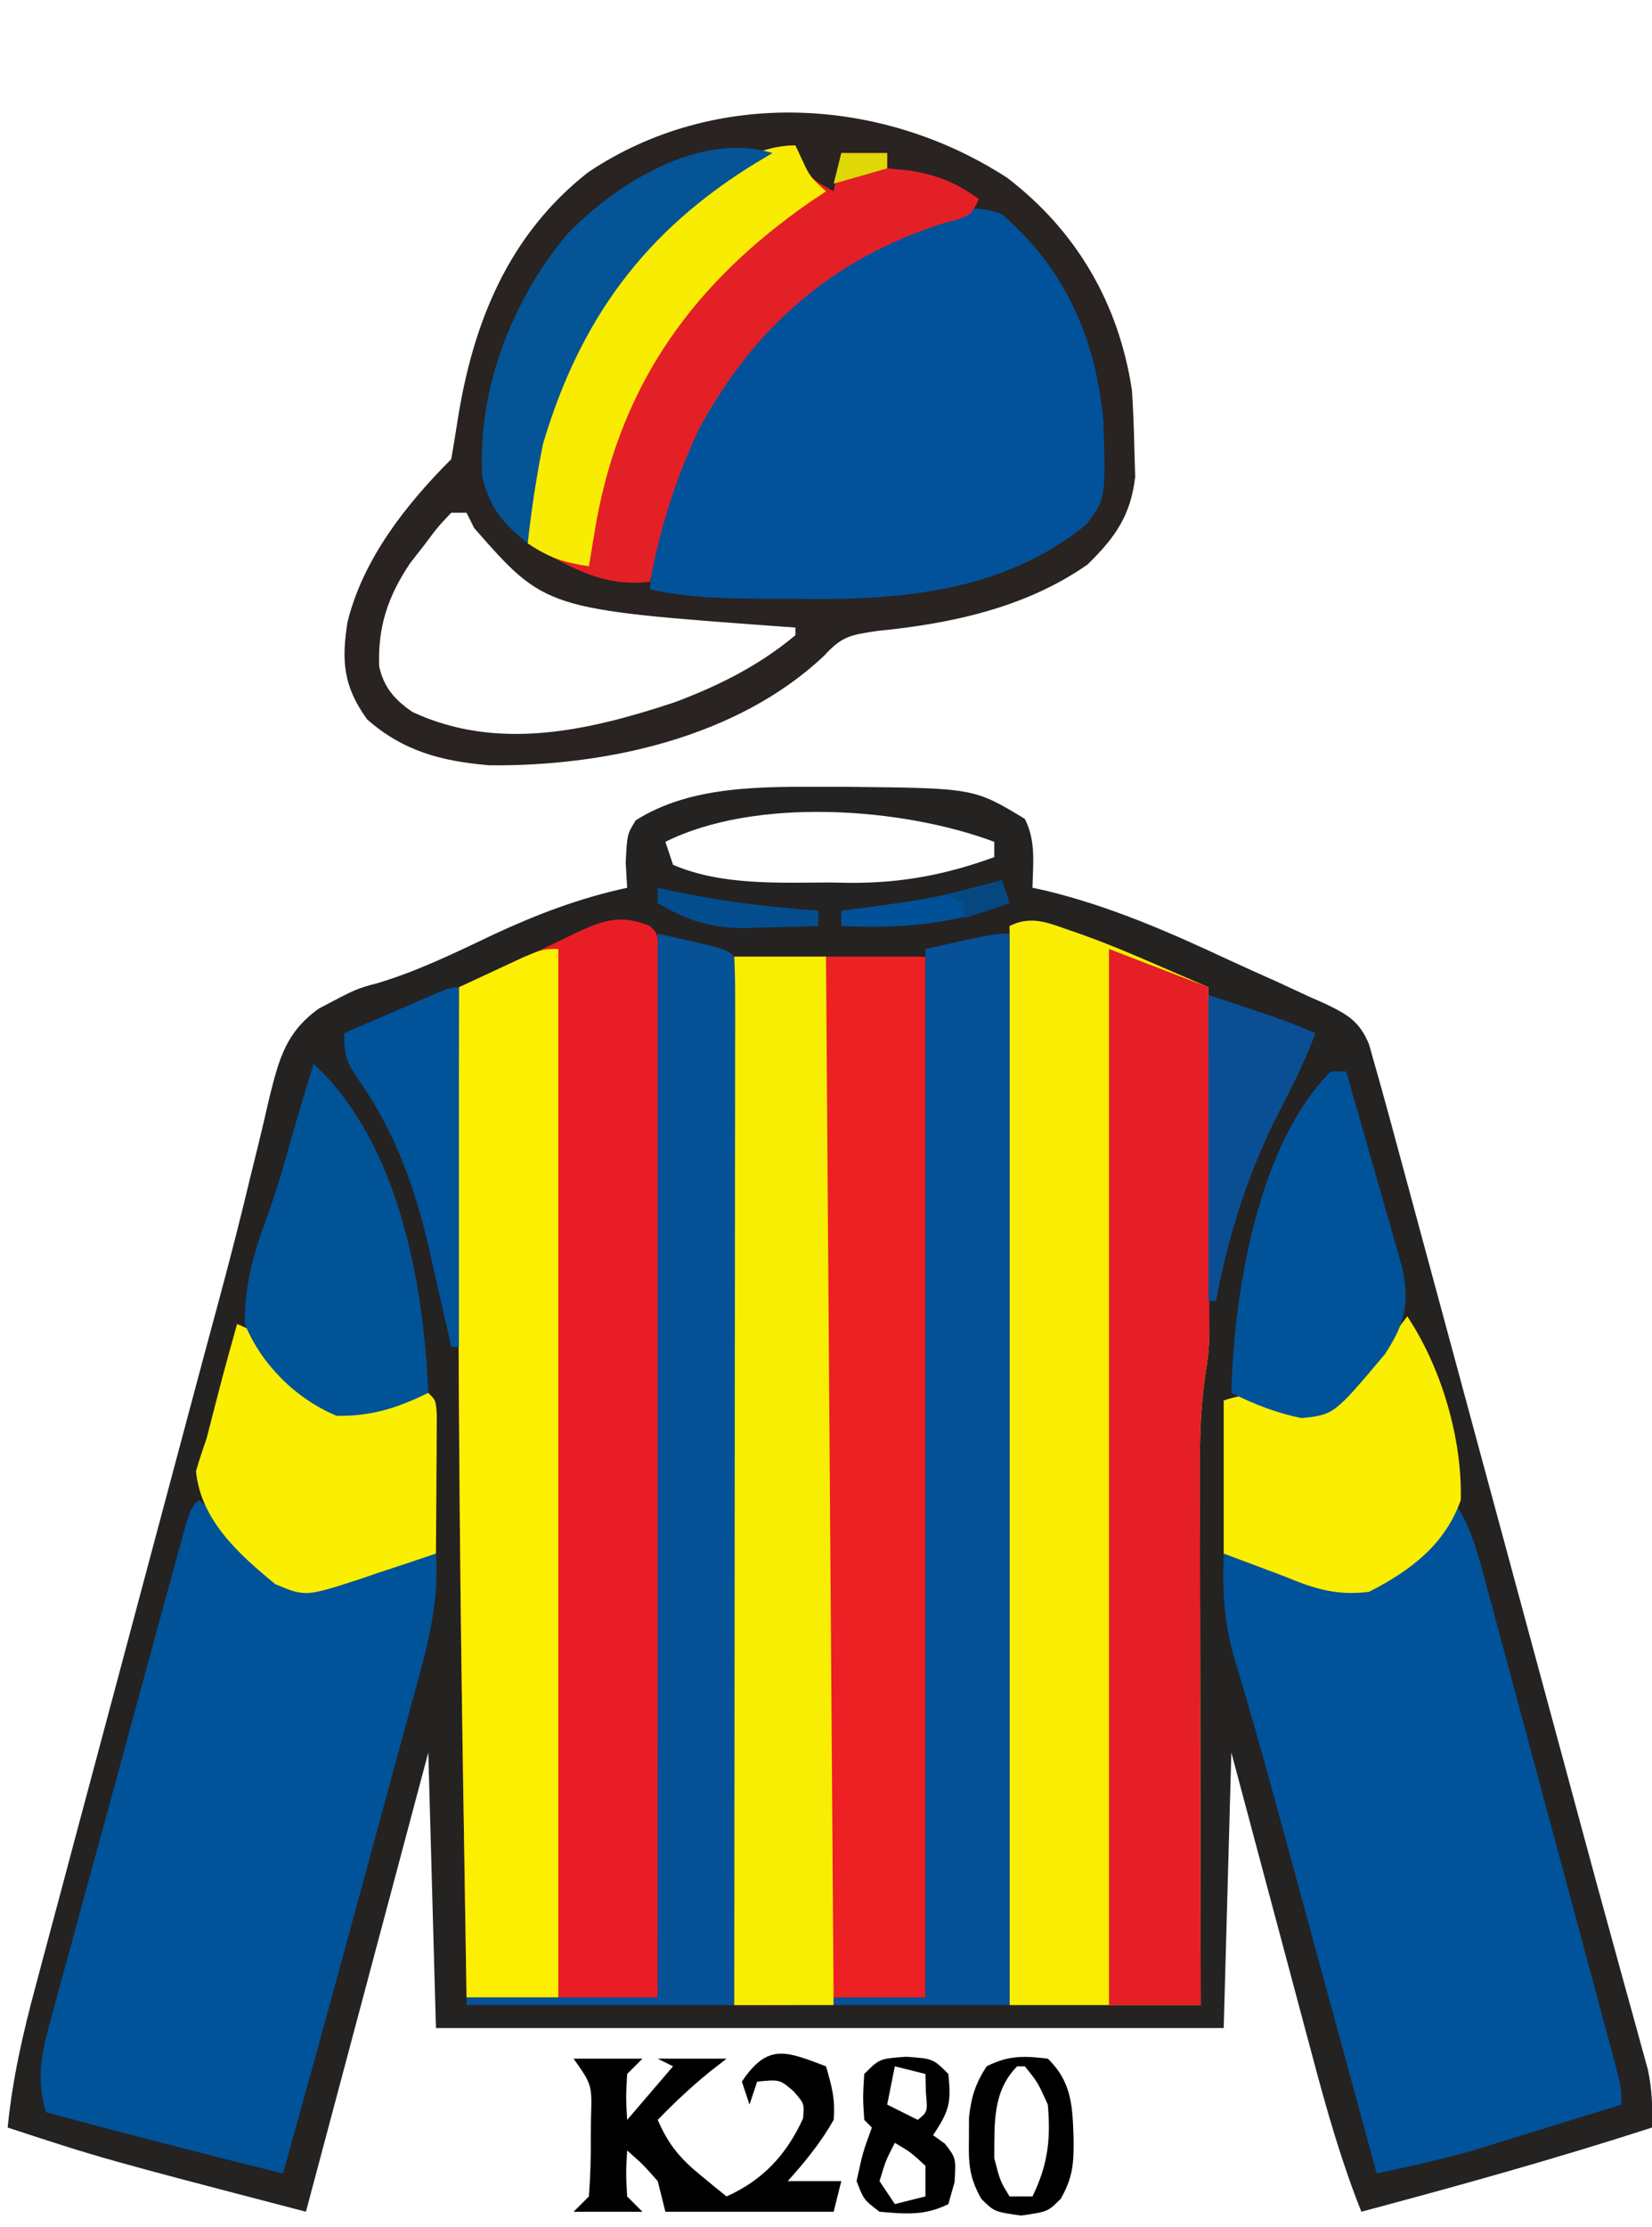 <?xml version="1.0" encoding="UTF-8"?>
<svg version="1.1" xmlns="http://www.w3.org/2000/svg" width="216" height="291">
<path d="M0 0 C0.828 0.001 1.657 0.002 2.51 0.002 C19.094 0.167 19.094 0.167 25.75 4.188 C27.228 7.144 26.81 9.93 26.75 13.188 C27.352 13.319 27.954 13.451 28.574 13.587 C36.883 15.612 44.423 18.889 52.142 22.493 C54.331 23.508 56.533 24.491 58.736 25.475 C60.139 26.123 61.541 26.773 62.941 27.426 C63.597 27.714 64.252 28.001 64.927 28.298 C67.879 29.714 69.509 30.594 70.763 33.682 C71.089 34.839 71.415 35.996 71.75 37.188 C71.953 37.907 72.157 38.627 72.366 39.368 C73.102 42.001 73.816 44.639 74.528 47.278 C74.936 48.782 74.936 48.782 75.352 50.317 C76.251 53.633 77.147 56.949 78.043 60.266 C78.673 62.594 79.304 64.922 79.935 67.25 C81.599 73.395 83.261 79.54 84.923 85.685 C86.588 91.844 88.256 98.002 89.924 104.16 C91.812 111.134 93.7 118.108 95.587 125.082 C95.876 126.15 96.165 127.218 96.462 128.318 C97.032 130.425 97.601 132.533 98.169 134.64 C99.675 140.231 101.197 145.816 102.74 151.396 C103.065 152.582 103.39 153.767 103.726 154.988 C104.35 157.265 104.98 159.54 105.615 161.813 C105.895 162.837 106.175 163.861 106.463 164.916 C106.712 165.816 106.961 166.715 107.218 167.642 C107.759 170.231 107.848 172.55 107.75 175.188 C95.189 179.255 82.505 182.782 69.75 186.188 C67.121 179.584 65.216 172.897 63.395 166.031 C62.935 164.317 62.935 164.317 62.466 162.568 C61.494 158.942 60.528 155.315 59.562 151.688 C58.902 149.219 58.241 146.75 57.58 144.281 C55.965 138.251 54.358 132.219 52.75 126.188 C52.42 138.067 52.09 149.947 51.75 162.188 C17.76 162.188 -16.23 162.188 -51.25 162.188 C-51.58 150.308 -51.91 138.428 -52.25 126.188 C-57.53 145.988 -62.81 165.787 -68.25 186.188 C-94.946 179.223 -94.946 179.223 -107.25 175.188 C-106.615 168.816 -105.254 162.861 -103.585 156.686 C-103.178 155.152 -103.178 155.152 -102.762 153.587 C-101.865 150.216 -100.96 146.846 -100.055 143.477 C-99.422 141.107 -98.79 138.737 -98.159 136.366 C-96.493 130.118 -94.82 123.872 -93.146 117.625 C-91.468 111.361 -89.797 105.094 -88.125 98.828 C-86.231 91.734 -84.337 84.64 -82.439 77.547 C-82.149 76.461 -81.859 75.376 -81.56 74.258 C-80.986 72.118 -80.408 69.978 -79.827 67.84 C-78.305 62.23 -76.86 56.613 -75.511 50.958 C-75.218 49.773 -74.925 48.587 -74.623 47.365 C-74.064 45.098 -73.527 42.826 -73.015 40.548 C-71.761 35.555 -70.873 32.073 -66.578 28.986 C-61.678 26.392 -61.678 26.392 -58.863 25.645 C-53.57 24.056 -48.733 21.68 -43.75 19.312 C-37.973 16.628 -32.483 14.546 -26.25 13.188 C-26.312 12.094 -26.374 11.001 -26.438 9.875 C-26.25 6.188 -26.25 6.188 -25.125 4.375 C-17.808 -0.259 -8.388 -0.009 0 0 Z M-21.25 7.188 C-20.92 8.178 -20.59 9.168 -20.25 10.188 C-13.992 12.893 -6.492 12.522 0.188 12.5 C1.16 12.516 2.133 12.532 3.135 12.549 C9.815 12.553 15.473 11.462 21.75 9.188 C21.75 8.527 21.75 7.867 21.75 7.188 C9.717 2.675 -9.493 1.309 -21.25 7.188 Z " fill="#252222" transform="translate(108.25,102.812)"/>
<path d="M0 0 C9.039 6.919 14.587 16.446 16.281 27.746 C16.447 30.222 16.546 32.703 16.594 35.184 C16.65 37.1 16.65 37.1 16.707 39.055 C16.123 44.116 14.079 46.988 10.484 50.504 C2.441 56.134 -7.344 58.247 -17.012 59.184 C-20.578 59.725 -21.642 59.886 -23.969 62.434 C-35.326 73.149 -52.578 76.897 -67.719 76.746 C-73.928 76.214 -78.932 74.949 -83.719 70.746 C-86.825 66.437 -87.094 63.105 -86.281 58.031 C-84.251 49.784 -78.649 42.677 -72.719 36.746 C-72.425 35.025 -72.135 33.304 -71.87 31.578 C-69.863 18.876 -65.216 7.397 -54.812 -0.746 C-38.281 -11.832 -16.392 -10.671 0 0 Z M-72.719 43.746 C-74.469 45.587 -74.469 45.587 -76.219 47.934 C-76.827 48.711 -77.436 49.488 -78.062 50.289 C-80.977 54.613 -82.337 58.618 -82.141 63.816 C-81.535 66.588 -80.106 68.181 -77.801 69.773 C-66.631 74.992 -54.626 72.203 -43.469 68.496 C-37.7 66.328 -32.468 63.716 -27.719 59.746 C-27.719 59.416 -27.719 59.086 -27.719 58.746 C-28.287 58.706 -28.855 58.667 -29.44 58.626 C-60.413 56.359 -60.413 56.359 -69.719 45.746 C-70.049 45.086 -70.379 44.426 -70.719 43.746 C-71.379 43.746 -72.039 43.746 -72.719 43.746 Z " fill="#292321" transform="translate(131.719,23.254)"/>
<path d="M0 0 C1 1 1 1 1.123 3.294 C1.122 4.318 1.121 5.342 1.12 6.397 C1.122 7.568 1.123 8.739 1.124 9.946 C1.121 11.242 1.117 12.538 1.114 13.873 C1.113 15.243 1.113 16.612 1.114 17.982 C1.114 21.711 1.108 25.44 1.101 29.17 C1.095 33.063 1.095 36.956 1.093 40.849 C1.09 48.226 1.082 55.603 1.072 62.98 C1.061 71.377 1.055 79.773 1.05 88.17 C1.04 105.446 1.022 122.723 1 140 C-7.25 140 -15.5 140 -24 140 C-24.175 129.438 -24.341 118.875 -24.5 108.312 C-24.512 107.521 -24.524 106.73 -24.536 105.915 C-24.893 81.964 -25.093 58.017 -25.062 34.062 C-25.062 33.394 -25.061 32.725 -25.06 32.036 C-25.049 24.024 -25.029 16.012 -25 8 C-24.262 7.667 -23.525 7.333 -22.765 6.99 C-21.788 6.547 -20.811 6.104 -19.805 5.648 C-18.84 5.212 -17.876 4.775 -16.882 4.326 C-14.278 3.128 -11.7 1.886 -9.125 0.625 C-5.74 -0.885 -3.583 -1.456 0 0 Z " fill="#E91D25" transform="translate(85,121)"/>
<path d="M0 0 C3.587 1.259 7.064 2.723 10.547 4.24 C11.189 4.518 11.83 4.795 12.492 5.081 C14.058 5.758 15.623 6.438 17.188 7.119 C17.213 13.827 17.23 20.535 17.242 27.242 C17.247 29.523 17.254 31.803 17.263 34.083 C17.275 37.367 17.281 40.651 17.285 43.936 C17.29 44.949 17.295 45.963 17.301 47.008 C17.301 48.448 17.301 48.448 17.301 49.918 C17.303 50.755 17.305 51.593 17.308 52.455 C17.188 55.119 17.188 55.119 16.688 58.447 C16.157 62.347 16.054 66.149 16.074 70.074 C16.074 70.836 16.074 71.598 16.074 72.382 C16.074 74.877 16.082 77.371 16.09 79.865 C16.092 81.604 16.093 83.343 16.094 85.082 C16.098 89.64 16.108 94.199 16.119 98.758 C16.129 103.417 16.134 108.075 16.139 112.734 C16.149 121.863 16.167 130.991 16.188 140.119 C7.938 140.119 -0.312 140.119 -8.812 140.119 C-8.812 93.589 -8.812 47.059 -8.812 -0.881 C-5.653 -2.46 -3.253 -1.039 0 0 Z " fill="#F9EE03" transform="translate(140.812,121.881)"/>
<path d="M0 0 C8.25 0 16.5 0 25 0 C25 44.88 25 89.76 25 136 C13 137 13 137 0 137 C0 91.79 0 46.58 0 0 Z " fill="#ED2023" transform="translate(96,125)"/>
<path d="M0 0 C6.573 5.373 6.573 5.373 9 8.938 C9.66 9.618 10.32 10.299 11 11 C13.692 11 15.431 10.673 18 10 C20.312 9.479 22.625 8.958 24.938 8.438 C26.959 7.961 28.98 7.483 31 7 C31.483 13.802 29.694 19.778 27.895 26.301 C27.573 27.491 27.252 28.682 26.922 29.908 C25.893 33.712 24.853 37.512 23.812 41.312 C23.131 43.826 22.451 46.34 21.771 48.854 C18.234 61.917 14.645 74.966 11 88 C0.638 85.434 -9.694 82.784 -20 80 C-21.333 75.517 -20.524 72.032 -19.293 67.655 C-19.1 66.934 -18.907 66.213 -18.708 65.471 C-18.068 63.097 -17.413 60.728 -16.758 58.359 C-16.31 56.71 -15.862 55.06 -15.415 53.411 C-14.479 49.959 -13.535 46.51 -12.585 43.062 C-11.366 38.633 -10.159 34.201 -8.957 29.768 C-7.812 25.547 -6.66 21.328 -5.508 17.109 C-5.177 15.896 -5.177 15.896 -4.84 14.657 C-4.219 12.38 -3.593 10.103 -2.965 7.827 C-2.78 7.147 -2.595 6.466 -2.405 5.765 C-1.115 1.115 -1.115 1.115 0 0 Z " fill="#005399" transform="translate(26,196)"/>
<path d="M0 0 C2.183 3.275 3.07 6.356 4.063 10.102 C4.258 10.821 4.454 11.54 4.655 12.281 C5.299 14.656 5.935 17.033 6.57 19.41 C7.015 21.06 7.461 22.71 7.907 24.36 C8.84 27.817 9.769 31.274 10.696 34.733 C11.885 39.172 13.082 43.609 14.281 48.046 C15.201 51.452 16.118 54.859 17.034 58.266 C17.475 59.902 17.916 61.539 18.357 63.176 C18.973 65.459 19.585 67.743 20.196 70.028 C20.38 70.708 20.564 71.388 20.753 72.088 C22 76.771 22 76.771 22 79 C18.356 80.131 14.709 81.254 11.062 82.375 C10.041 82.692 9.019 83.009 7.967 83.336 C6.958 83.645 5.949 83.955 4.91 84.273 C3.535 84.698 3.535 84.698 2.133 85.13 C-1.879 86.244 -5.929 87.129 -10 88 C-10.265 87.026 -10.265 87.026 -10.536 86.033 C-12.401 79.185 -14.268 72.338 -16.134 65.49 C-16.828 62.946 -17.521 60.401 -18.214 57.856 C-18.887 55.385 -19.561 52.913 -20.235 50.441 C-20.897 48.013 -21.558 45.583 -22.217 43.154 C-23.642 37.916 -25.079 32.685 -26.604 27.476 C-26.841 26.658 -27.078 25.84 -27.322 24.998 C-27.745 23.545 -28.177 22.094 -28.62 20.646 C-29.99 15.925 -30.174 11.863 -30 7 C-28.36 7.433 -28.36 7.433 -26.688 7.875 C-25.955 8.041 -25.223 8.208 -24.469 8.379 C-22 9 -22 9 -19.406 9.965 C-16.298 10.934 -14.249 11.399 -11 11 C-6.69 7.818 -3.374 4.138 0 0 Z " fill="#00539A" transform="translate(190,196)"/>
<path d="M0 0 C8.317 7.131 12.33 16.355 13.273 27.121 C13.582 37.184 13.582 37.184 11 40.562 C-0.035 49.528 -13.733 50.486 -27.5 50.25 C-28.735 50.245 -29.97 50.24 -31.242 50.234 C-36.301 50.19 -41.053 50.14 -46 49 C-45.207 33.402 -37.511 20.683 -26.453 10.039 C-20.422 5.026 -8.195 -3.336 0 0 Z " fill="#01529A" transform="translate(131,28)"/>
<path d="M0 0 C0 45.21 0 90.42 0 137 C-3.96 137 -7.92 137 -12 137 C-12.175 126.438 -12.341 115.875 -12.5 105.312 C-12.512 104.521 -12.524 103.73 -12.536 102.915 C-12.893 78.964 -13.093 55.017 -13.062 31.062 C-13.062 30.394 -13.061 29.725 -13.06 29.036 C-13.049 21.024 -13.029 13.012 -13 5 C-11.21 4.162 -9.418 3.33 -7.625 2.5 C-6.627 2.036 -5.63 1.572 -4.602 1.094 C-2 0 -2 0 0 0 Z " fill="#FCEF01" transform="translate(73,124)"/>
<path d="M0 0 C4.29 1.65 8.58 3.3 13 5 C13.025 11.708 13.043 18.415 13.055 25.123 C13.06 27.404 13.067 29.684 13.075 31.964 C13.088 35.248 13.093 38.532 13.098 41.816 C13.103 42.83 13.108 43.844 13.113 44.889 C13.113 45.849 13.113 46.809 13.114 47.799 C13.116 48.636 13.118 49.473 13.12 50.336 C13 53 13 53 12.5 56.328 C11.969 60.227 11.866 64.03 11.886 67.955 C11.886 68.717 11.886 69.478 11.886 70.263 C11.887 72.758 11.894 75.252 11.902 77.746 C11.904 79.485 11.906 81.224 11.907 82.962 C11.91 87.521 11.92 92.08 11.931 96.638 C11.942 101.297 11.946 105.956 11.951 110.615 C11.962 119.744 11.979 128.872 12 138 C8.04 138 4.08 138 0 138 C0 92.46 0 46.92 0 0 Z " fill="#E61E25" transform="translate(145,124)"/>
<path d="M0 0 C3.96 0 7.92 0 12 0 C12.33 45.21 12.66 90.42 13 137 C8.71 137 4.42 137 0 137 C0 91.79 0 46.58 0 0 Z " fill="#F8EE03" transform="translate(96,125)"/>
<path d="M0 0 C0 46.2 0 92.4 0 140 C-7.59 140 -15.18 140 -23 140 C-23 139.67 -23 139.34 -23 139 C-19.04 139 -15.08 139 -11 139 C-11 93.79 -11 48.58 -11 2 C-2 0 -2 0 0 0 Z " fill="#065197" transform="translate(132,122)"/>
<path d="M0 0 C9 2 9 2 10 3 C10.096 4.772 10.122 6.547 10.12 8.321 C10.122 9.475 10.123 10.63 10.124 11.819 C10.119 13.735 10.119 13.735 10.114 15.69 C10.113 17.04 10.113 18.389 10.114 19.739 C10.114 23.415 10.108 27.09 10.101 30.766 C10.095 34.603 10.095 38.44 10.093 42.277 C10.09 49.548 10.082 56.819 10.072 64.089 C10.061 72.365 10.055 80.641 10.05 88.916 C10.04 105.944 10.022 122.972 10 140 C-1.55 140 -13.1 140 -25 140 C-25 139.67 -25 139.34 -25 139 C-16.75 139 -8.5 139 0 139 C0 93.13 0 47.26 0 0 Z " fill="#075196" transform="translate(86,122)"/>
<path d="M0 0 C0.268 0.619 0.536 1.238 0.812 1.875 C1.956 4.3 1.956 4.3 5 6 C5.33 4.35 5.66 2.7 6 1 C7.98 1 9.96 1 12 1 C12 1.66 12 2.32 12 3 C13.052 3.103 14.104 3.206 15.188 3.312 C18.874 3.977 20.966 4.886 24 7 C23 9 23 9 21.32 9.641 C20.596 9.842 19.871 10.043 19.125 10.25 C4.782 14.864 -5.313 23.709 -12.531 36.902 C-15.588 43.349 -17.702 49.99 -19 57 C-25.247 57.822 -29.713 54.926 -35 52 C-36.172 38.645 -30.068 25.726 -21.969 15.414 C-16.772 9.32 -8.617 0 0 0 Z " fill="#E42027" transform="translate(104,19)"/>
<path d="M0 0 C3.734 1.5 5.479 3.675 8 6.75 C11.442 10.355 11.442 10.355 16.219 11.109 C19.489 10.549 19.489 10.549 22.594 9.656 C23.388 9.44 24.182 9.223 25 9 C26 10 26 10 26.114 11.949 C26.108 12.782 26.103 13.615 26.098 14.473 C26.094 15.372 26.091 16.271 26.088 17.197 C26.08 18.143 26.071 19.088 26.062 20.062 C26.058 21.012 26.053 21.961 26.049 22.939 C26.037 25.293 26.021 27.646 26 30 C23.442 30.869 20.88 31.72 18.312 32.562 C17.231 32.933 17.231 32.933 16.127 33.311 C8.93 35.644 8.93 35.644 5 34 C0.182 30.05 -4.738 25.617 -5.375 19.25 C-4.963 17.819 -4.494 16.405 -4 15 C-3.488 13.033 -2.977 11.066 -2.477 9.097 C-1.694 6.052 -0.847 3.027 0 0 Z " fill="#FBEF01" transform="translate(31,173)"/>
<path d="M0 0 C4.459 6.689 7.191 15.946 7 24 C4.933 29.865 0.368 33.257 -5 36 C-9.213 36.529 -12.128 35.613 -16 34 C-18.64 33.01 -21.28 32.02 -24 31 C-24 24.4 -24 17.8 -24 11 C-20.417 9.806 -19.882 10.386 -16.5 11.688 C-13.837 12.477 -13.837 12.477 -11 12 C-6.551 8.884 -3.261 4.278 0 0 Z " fill="#FAEE01" transform="translate(184,172)"/>
<path d="M0 0 C11.056 10.225 14.395 28.439 15 43 C10.952 44.981 7.533 46.081 3 46 C-2.346 43.751 -6.766 39.35 -9 34 C-9.047 28.623 -7.681 24.282 -5.823 19.28 C-4.692 16.146 -3.806 12.957 -2.904 9.751 C-1.981 6.486 -0.991 3.244 0 0 Z " fill="#015398" transform="translate(41,139)"/>
<path d="M0 0 C0.66 0 1.32 0 2 0 C3.172 4.035 4.329 8.073 5.473 12.115 C5.864 13.489 6.259 14.861 6.657 16.233 C7.231 18.208 7.791 20.187 8.348 22.168 C8.688 23.357 9.028 24.545 9.379 25.77 C10.293 30.525 9.693 32.938 7.066 36.965 C0.427 44.848 0.427 44.848 -3.816 45.301 C-7.155 44.616 -9.964 43.518 -13 42 C-12.68 29.037 -9.581 9.581 0 0 Z " fill="#015399" transform="translate(174,140)"/>
<path d="M0 0 C0.289 0.619 0.578 1.238 0.875 1.875 C1.937 4.133 1.937 4.133 4 6 C3.31 6.461 2.621 6.923 1.91 7.398 C-13.105 17.82 -22.649 30.829 -26 49 C-26.341 50.999 -26.676 52.999 -27 55 C-30.375 54.453 -32.082 53.945 -35 52 C-36.589 40.284 -30.833 27.287 -24 18 C-18.561 11.076 -9.596 0 0 0 Z " fill="#F9EC03" transform="translate(104,19)"/>
<path d="M0 0 C-0.713 0.424 -1.426 0.848 -2.16 1.285 C-16.598 10.127 -25.142 21.624 -30 38 C-30.872 42.317 -31.52 46.623 -32 51 C-35.36 48.243 -36.854 46.576 -37.938 42.312 C-38.637 30.967 -34.029 19.143 -26.812 10.562 C-20.438 3.966 -9.496 -2.887 0 0 Z " fill="#045496" transform="translate(101,20)"/>
<path d="M0 0 C0 15.51 0 31.02 0 47 C-0.33 47 -0.66 47 -1 47 C-1.131 46.411 -1.261 45.822 -1.396 45.215 C-2.004 42.495 -2.627 39.779 -3.25 37.062 C-3.455 36.136 -3.66 35.21 -3.871 34.256 C-5.677 26.456 -8.203 19.277 -12.75 12.625 C-14.557 9.98 -15 9.321 -15 6 C-12.688 4.998 -10.376 3.998 -8.062 3 C-7.403 2.714 -6.744 2.428 -6.064 2.133 C-1.113 0 -1.113 0 0 0 Z " fill="#005299" transform="translate(60,129)"/>
<path d="M0 0 C0.774 2.653 1.228 4.293 1 7 C-0.674 9.962 -2.734 12.471 -5 15 C-2.69 15 -0.38 15 2 15 C1.67 16.32 1.34 17.64 1 19 C-6.26 19 -13.52 19 -21 19 C-21.33 17.68 -21.66 16.36 -22 15 C-23.979 12.77 -23.979 12.77 -26 11 C-26.167 13.917 -26.167 13.917 -26 17 C-25.34 17.66 -24.68 18.32 -24 19 C-26.97 19 -29.94 19 -33 19 C-32.34 18.34 -31.68 17.68 -31 17 C-30.801 14.291 -30.722 11.707 -30.75 9 C-30.742 8.263 -30.735 7.525 -30.727 6.766 C-30.59 2.416 -30.59 2.416 -33 -1 C-30.03 -1 -27.06 -1 -24 -1 C-24.66 -0.34 -25.32 0.32 -26 1 C-26.167 4.083 -26.167 4.083 -26 7 C-24.02 4.69 -22.04 2.38 -20 0 C-20.66 -0.33 -21.32 -0.66 -22 -1 C-19.03 -1 -16.06 -1 -13 -1 C-13.742 -0.422 -14.485 0.155 -15.25 0.75 C-17.661 2.723 -19.84 4.76 -22 7 C-20.618 10.21 -19.076 12.049 -16.375 14.25 C-15.743 14.771 -15.112 15.292 -14.461 15.828 C-13.979 16.215 -13.497 16.602 -13 17 C-8.264 14.879 -5.174 11.568 -3 6.812 C-2.824 4.887 -2.824 4.887 -4.25 3.25 C-6.048 1.709 -6.048 1.709 -9 2 C-9.33 2.99 -9.66 3.98 -10 5 C-10.33 4.01 -10.66 3.02 -11 2 C-7.61 -3.085 -5.187 -1.959 0 0 Z " fill="#000000" transform="translate(108,270)"/>
<path d="M0 0 C10.125 3.375 10.125 3.375 14 5 C12.61 8.654 10.955 12.048 9.125 15.5 C5.187 23.29 2.595 31.423 1 40 C0.67 40 0.34 40 0 40 C0 26.8 0 13.6 0 0 Z " fill="#0A4F93" transform="translate(158,130)"/>
<path d="M0 0 C3.5 0.25 3.5 0.25 5.5 2.25 C5.883 5.983 5.649 7.026 3.5 10.25 C4.016 10.621 4.531 10.992 5.062 11.375 C6.5 13.25 6.5 13.25 6.312 16.375 C6.044 17.324 5.776 18.273 5.5 19.25 C2.417 20.792 -0.109 20.547 -3.5 20.25 C-5.562 18.688 -5.562 18.688 -6.5 16.25 C-5.688 12.5 -5.688 12.5 -4.5 9.25 C-4.83 8.92 -5.16 8.59 -5.5 8.25 C-5.688 5.312 -5.688 5.312 -5.5 2.25 C-3.5 0.25 -3.5 0.25 0 0 Z M-1.5 1.25 C-1.83 2.9 -2.16 4.55 -2.5 6.25 C-0.52 7.24 -0.52 7.24 1.5 8.25 C2.796 7.184 2.796 7.184 2.562 4.688 C2.542 3.883 2.521 3.079 2.5 2.25 C1.18 1.92 -0.14 1.59 -1.5 1.25 Z M-1.5 11.25 C-2.698 13.579 -2.698 13.579 -3.5 16.25 C-2.51 17.735 -2.51 17.735 -1.5 19.25 C-0.18 18.92 1.14 18.59 2.5 18.25 C2.5 16.93 2.5 15.61 2.5 14.25 C0.58 12.476 0.58 12.476 -1.5 11.25 Z " fill="#000000" transform="translate(118.5,268.75)"/>
<path d="M0 0 C3.186 3.08 3.239 6.334 3.375 10.562 C3.401 13.745 3.268 15.526 1.695 18.309 C0 20 0 20 -3.5 20.5 C-7 20 -7 20 -8.699 18.312 C-10.28 15.503 -10.37 13.707 -10.312 10.5 C-10.309 9.562 -10.305 8.623 -10.301 7.656 C-9.994 4.945 -9.469 3.284 -8 1 C-5.139 -0.431 -3.16 -0.387 0 0 Z M-4 1 C-7.257 4.257 -6.965 8.537 -7 13 C-6.227 15.996 -6.227 15.996 -5 18 C-4.01 18 -3.02 18 -2 18 C0.004 13.866 0.408 10.575 0 6 C-1.298 3.11 -1.298 3.11 -3 1 C-3.33 1 -3.66 1 -4 1 Z " fill="#000000" transform="translate(137,269)"/>
<path d="M0 0 C0.33 0.99 0.66 1.98 1 3 C-6.465 5.775 -13.067 6.368 -21 6 C-21 5.34 -21 4.68 -21 4 C-20.071 3.879 -19.141 3.758 -18.184 3.633 C-8.964 2.388 -8.964 2.388 0 0 Z " fill="#005197" transform="translate(131,115)"/>
<path d="M0 0 C0.594 0.133 1.189 0.266 1.801 0.402 C8.185 1.763 14.492 2.53 21 3 C21 3.66 21 4.32 21 5 C18.624 5.082 16.251 5.141 13.875 5.188 C13.21 5.213 12.545 5.238 11.859 5.264 C7.131 5.333 4.049 4.403 0 2 C0 1.34 0 0.68 0 0 Z " fill="#034D8E" transform="translate(86,116)"/>
<path d="M0 0 C0.33 0.99 0.66 1.98 1 3 C-0.98 3.66 -2.96 4.32 -5 5 C-5 4.34 -5 3.68 -5 3 C-5.66 2.67 -6.32 2.34 -7 2 C-4.69 1.34 -2.38 0.68 0 0 Z " fill="#07477F" transform="translate(131,115)"/>
<path d="M0 0 C1.98 0 3.96 0 6 0 C6 0.66 6 1.32 6 2 C3.69 2.66 1.38 3.32 -1 4 C-0.67 2.68 -0.34 1.36 0 0 Z " fill="#E0D707" transform="translate(110,20)"/>
</svg>
